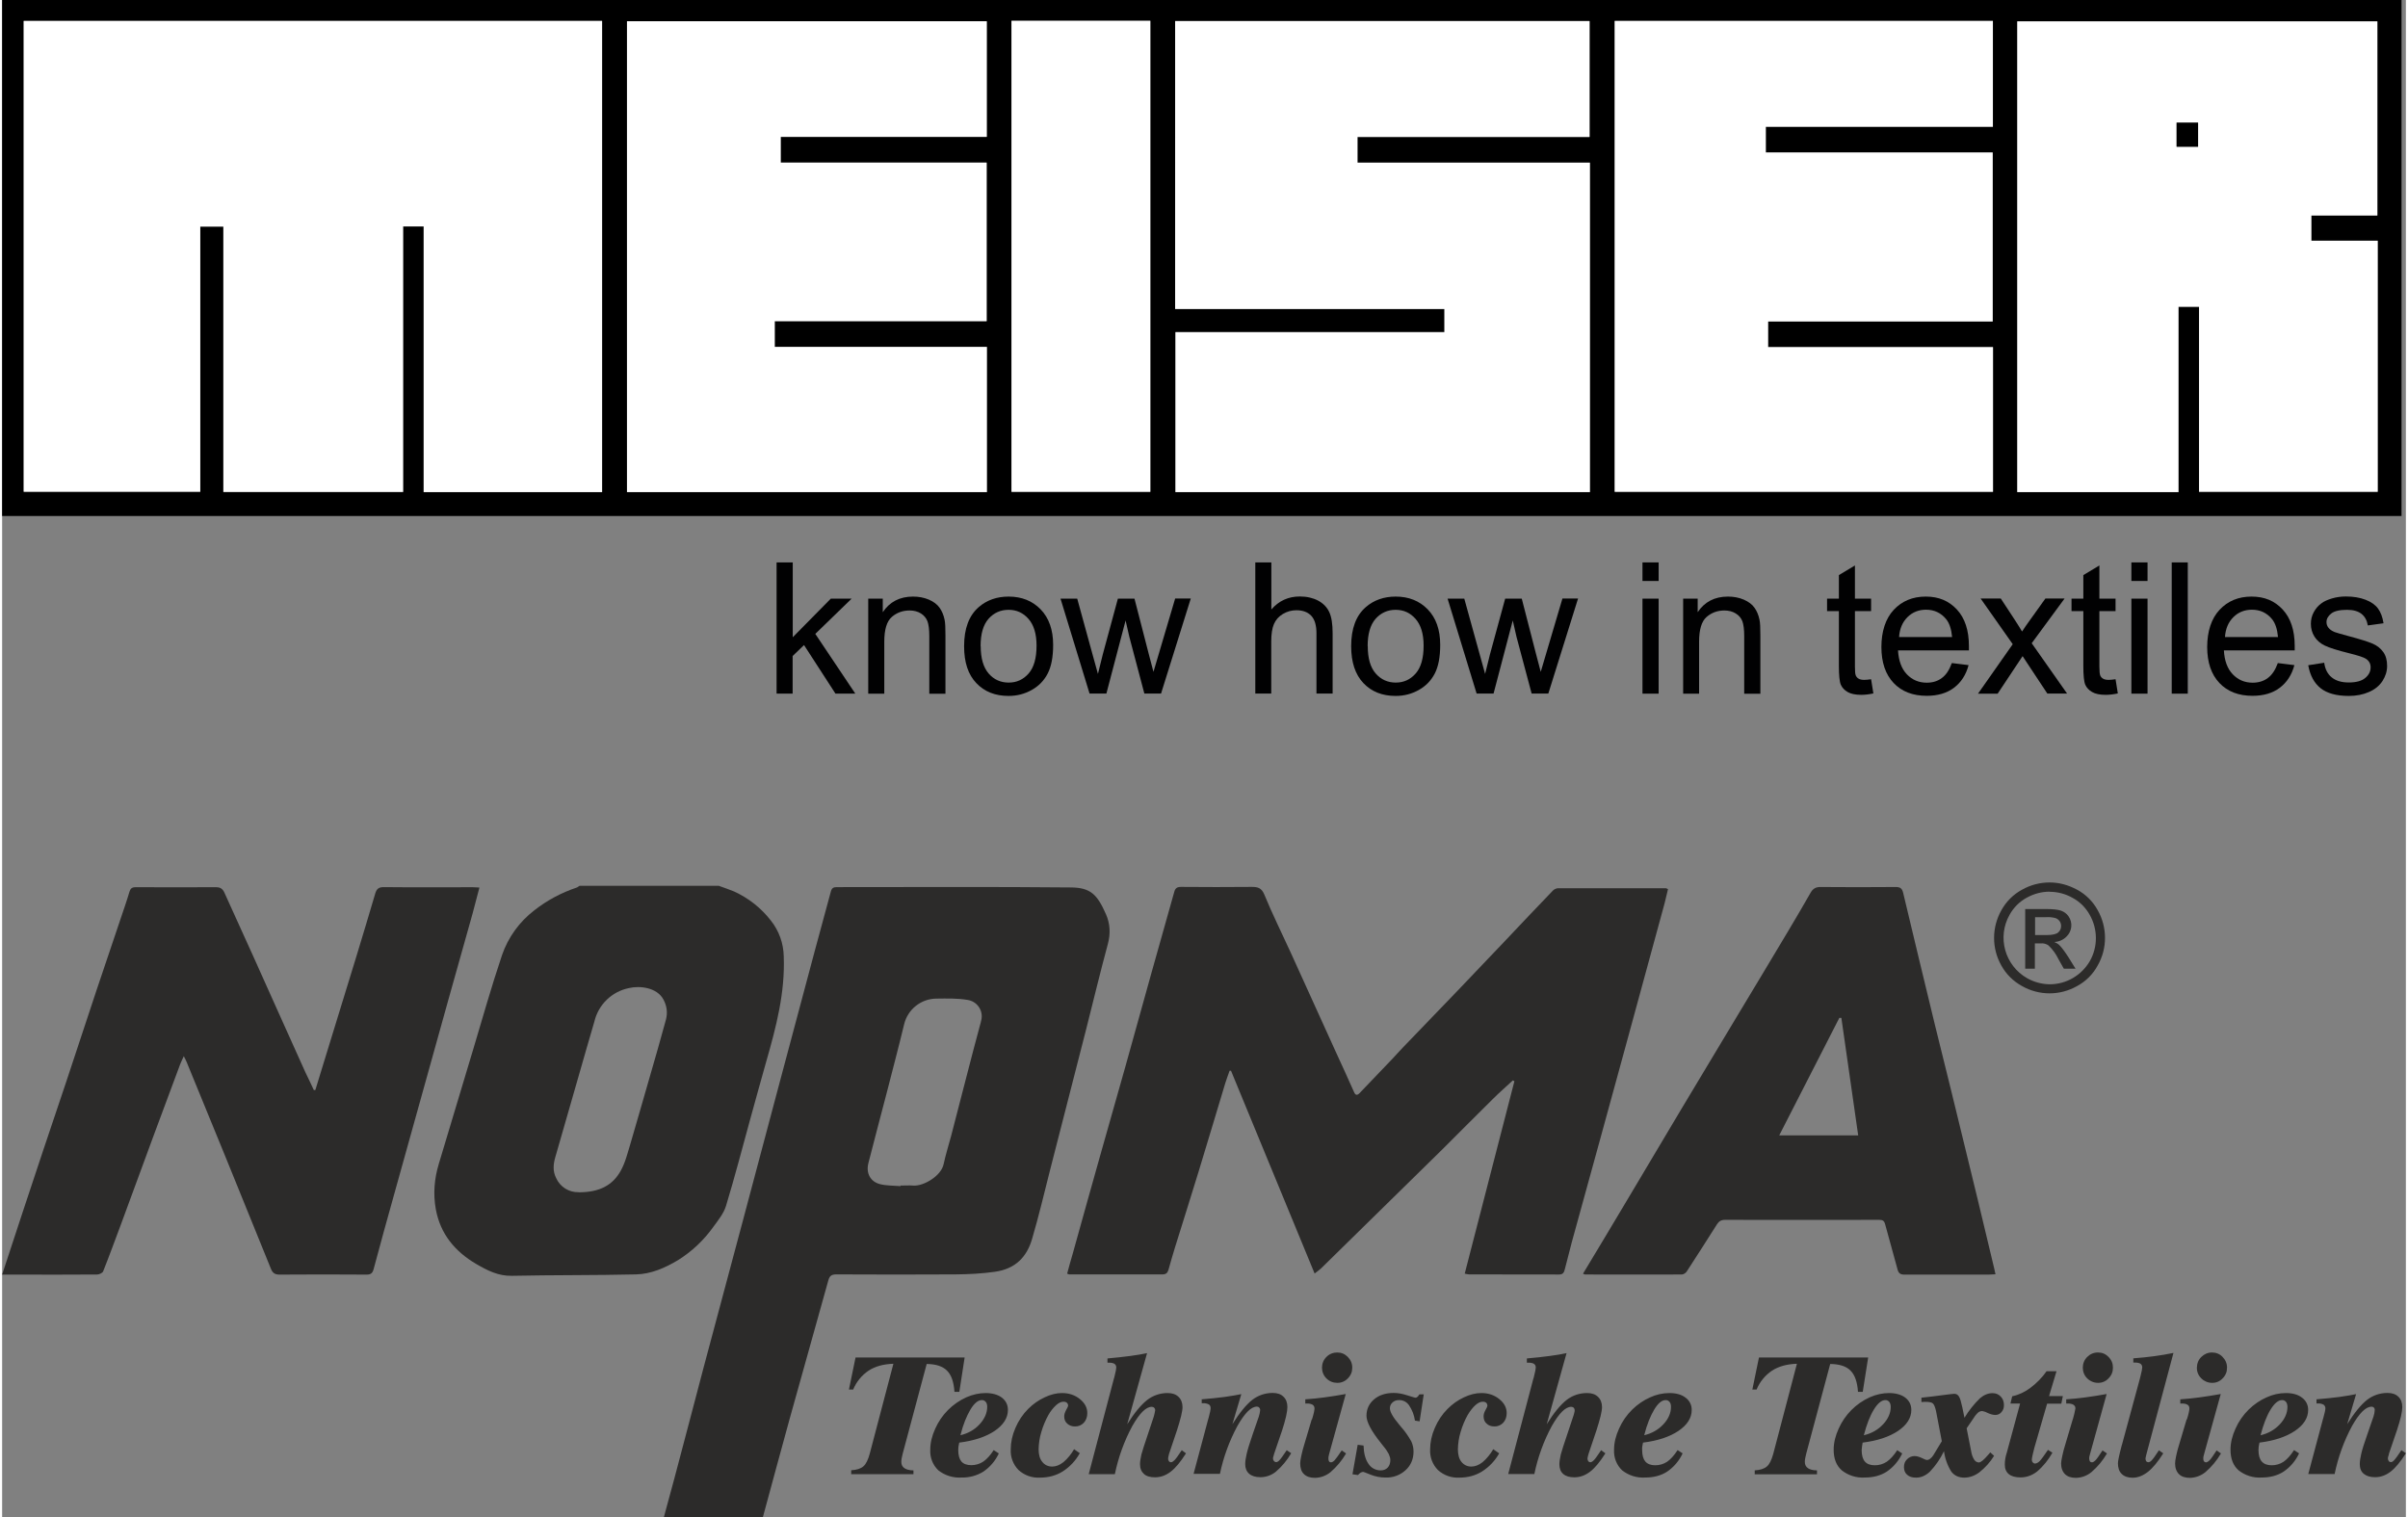 <?xml version="1.0" encoding="UTF-8"?>
<svg xmlns="http://www.w3.org/2000/svg" id="Ebene_1" data-name="Ebene 1" viewBox="0 0 221.64 139.88" width="300" height="189">
  <rect x="0" y="0" width="221.64" height="139.88" fill="#808080" stroke="none"/>
  <defs>
    <style>
      .cls-1, .cls-2, .cls-3, .cls-4, .cls-5, .cls-6 {
        stroke-width: 0px;
      }

      .cls-1, .cls-3 {
        fill: #2c2b2a;
      }

      .cls-1, .cls-5, .cls-6 {
        fill-rule: evenodd;
      }

      .cls-2 {
        fill: #010102;
      }

      .cls-4, .cls-6 {
        fill: #000;
      }

      .cls-5 {
        fill: #fff;
      }
    </style>
  </defs>
  <g>
    <g>
      <path class="cls-4" d="M0,47.58V0h221.24v47.58H0ZM1.99,1.93v43.42h16.28v-24.45h2.13v24.47h16.57v-24.49h1.9v24.5h16.45V1.93c-17.79,0-35.51,0-53.32,0ZM132.99,30.62h-24.8v14.75h38.21V15h-21.43v-2.37h21.4V1.94h-38.21v26.55h24.83c0,.73,0,1.32,0,2.13ZM148.69,1.93v43.42h34.88v-13.34h-20.74v-2.37h20.71v-15.58h-20.92v-2.37h20.94V1.93c-11.64,0-23.21,0-34.87,0ZM219.01,19.87V1.97h-33.2v43.4h14.86v-17.09h1.9v17.06h16.47v-23.15h-6.12v-2.33c2.04,0,4.02,0,6.09,0ZM71.24,29.62h19.53v-14.62h-18.99v-2.37h19V1.96h-33.17v43.41h33.18v-13.39h-19.56c0-.81,0-1.48,0-2.37ZM93.07,1.92v43.43h12.8V1.92c-4.3,0-8.52,0-12.8,0Z"/>
      <path class="cls-5" d="M1.99,1.93h53.33v43.45h-16.45v-24.5h-1.9v24.48h-16.57v-24.47h-2.13v24.45H1.99c0-14.42,0-28.87,0-43.41Z"/>
      <path class="cls-5" d="M132.99,30.62v-2.13h-24.83V1.94h38.21v10.69h-21.4v2.37h21.43v30.38h-38.21v-14.75c8.21,0,16.45,0,24.8,0Z"/>
      <path class="cls-5" d="M148.69,1.93h34.87v9.76h-20.94v2.37h20.92v15.58h-20.71v2.37h20.74v13.34h-34.88c0-14.42,0-28.87,0-43.42Z"/>
      <path class="cls-5" d="M219.01,19.87h-6.09v2.33h6.12v23.15h-16.47v-17.06h-1.9v17.09h-14.86V1.97h33.2c0,5.89,0,11.8,0,17.9ZM202.48,11.31h-1.98v2.22h1.98v-2.22Z"/>
      <path class="cls-5" d="M71.24,29.62v2.37h19.56v13.39h-33.18V1.96h33.17v10.66h-19v2.37h18.99v14.62c-6.46,0-12.94,0-19.53,0Z"/>
      <path class="cls-5" d="M93.07,1.92h12.8v43.43h-12.8V1.92Z"/>
      <path class="cls-6" d="M202.48,11.31v2.22h-1.98v-2.22h1.98Z"/>
    </g>
    <g>
      <path class="cls-2" d="M71.41,63.96v-12.1h1.49v6.9l3.51-3.56h1.92l-3.35,3.25,3.69,5.51h-1.83l-2.9-4.48-1.05,1.01v3.47h-1.49Z"/>
      <path class="cls-2" d="M79.86,63.96v-8.76h1.34v1.25c.64-.96,1.57-1.44,2.79-1.44.53,0,1.01.09,1.46.28.44.19.77.44.99.75.22.31.37.67.46,1.1.06.27.08.76.08,1.44v5.39h-1.49v-5.33c0-.6-.06-1.06-.17-1.36-.12-.3-.32-.54-.61-.72-.29-.18-.64-.27-1.04-.27-.63,0-1.18.2-1.64.6s-.69,1.16-.69,2.28v4.79h-1.48Z"/>
      <path class="cls-2" d="M88.7,59.58c0-1.62.45-2.82,1.35-3.6.75-.65,1.67-.97,2.76-.97,1.21,0,2.19.4,2.95,1.18.76.79,1.15,1.88,1.15,3.27,0,1.13-.17,2.01-.51,2.66-.34.65-.83,1.15-1.48,1.51-.65.36-1.35.54-2.12.54-1.23,0-2.22-.39-2.97-1.18-.76-.79-1.13-1.92-1.13-3.4ZM90.23,59.58c0,1.12.25,1.96.73,2.52s1.11.84,1.85.84,1.35-.28,1.84-.84c.49-.56.73-1.42.73-2.57,0-1.08-.25-1.9-.74-2.46s-1.1-.84-1.84-.84-1.36.28-1.85.83c-.49.56-.73,1.4-.73,2.52Z"/>
      <path class="cls-2" d="M100.27,63.96l-2.68-8.76h1.54l1.39,5.06.52,1.88c.02-.09.17-.69.45-1.81l1.39-5.13h1.53l1.31,5.08.44,1.67.5-1.69,1.5-5.07h1.44l-2.74,8.76h-1.54l-1.39-5.25-.34-1.49-1.77,6.74h-1.55Z"/>
      <path class="cls-2" d="M115.55,63.96v-12.1h1.48v4.34c.69-.8,1.57-1.2,2.62-1.2.65,0,1.21.13,1.69.38.48.26.82.61,1.03,1.06s.31,1.1.31,1.96v5.55h-1.49v-5.55c0-.74-.16-1.28-.48-1.62-.32-.34-.78-.51-1.37-.51-.44,0-.85.11-1.24.34s-.66.54-.83.93-.25.93-.25,1.62v4.79h-1.49Z"/>
      <path class="cls-2" d="M124.39,59.58c0-1.62.45-2.82,1.35-3.6.75-.65,1.67-.97,2.76-.97,1.21,0,2.19.4,2.95,1.18s1.15,1.88,1.15,3.27c0,1.13-.17,2.01-.51,2.66-.34.65-.83,1.15-1.48,1.51-.65.36-1.35.54-2.12.54-1.23,0-2.22-.39-2.97-1.18-.75-.79-1.13-1.92-1.13-3.4ZM125.92,59.58c0,1.12.24,1.96.73,2.52.49.56,1.11.84,1.85.84s1.35-.28,1.84-.84c.49-.56.73-1.42.73-2.57,0-1.08-.25-1.9-.74-2.46s-1.1-.84-1.84-.84-1.36.28-1.85.83c-.49.56-.73,1.4-.73,2.52Z"/>
      <path class="cls-2" d="M135.96,63.96l-2.68-8.76h1.54l1.4,5.06.52,1.88c.02-.09.17-.69.45-1.81l1.4-5.13h1.53l1.31,5.08.44,1.67.5-1.69,1.5-5.07h1.44l-2.74,8.76h-1.54l-1.4-5.25-.34-1.49-1.77,6.74h-1.55Z"/>
      <path class="cls-2" d="M151.25,53.57v-1.71h1.49v1.71h-1.49ZM151.25,63.96v-8.76h1.49v8.76h-1.49Z"/>
      <path class="cls-2" d="M155,63.96v-8.76h1.34v1.25c.64-.96,1.57-1.44,2.79-1.44.53,0,1.01.09,1.46.28.44.19.77.44.99.75.22.31.37.67.46,1.1.06.27.08.76.08,1.44v5.39h-1.49v-5.33c0-.6-.06-1.06-.17-1.36-.12-.3-.32-.54-.62-.72-.29-.18-.64-.27-1.04-.27-.63,0-1.18.2-1.64.6-.46.4-.69,1.16-.69,2.28v4.79h-1.49Z"/>
      <path class="cls-2" d="M172.33,62.63l.21,1.31c-.42.09-.79.13-1.12.13-.54,0-.96-.09-1.25-.26-.3-.17-.51-.4-.63-.67-.12-.28-.18-.86-.18-1.75v-5.04h-1.09v-1.15h1.09v-2.17l1.48-.89v3.06h1.49v1.15h-1.49v5.12c0,.42.02.69.08.82s.14.22.26.29c.12.07.29.11.51.11.16,0,.38-.02.65-.06Z"/>
      <path class="cls-2" d="M179.78,61.14l1.54.19c-.24.9-.69,1.59-1.35,2.09-.65.49-1.49.74-2.51.74-1.28,0-2.3-.39-3.05-1.18-.75-.79-1.13-1.9-1.13-3.32s.38-2.62,1.14-3.43,1.74-1.22,2.95-1.22,2.13.4,2.87,1.19c.74.8,1.11,1.92,1.11,3.37,0,.09,0,.22,0,.4h-6.54c.06.96.33,1.7.82,2.21s1.1.77,1.83.77c.54,0,1.01-.14,1.39-.43.39-.28.69-.74.92-1.37ZM174.91,58.74h4.89c-.07-.74-.25-1.29-.56-1.66-.47-.57-1.09-.86-1.84-.86-.68,0-1.26.23-1.72.69s-.72,1.07-.77,1.83Z"/>
      <path class="cls-2" d="M182.19,63.96l3.2-4.56-2.96-4.21h1.86l1.35,2.06c.25.39.46.72.61.98.24-.36.46-.69.67-.97l1.48-2.07h1.77l-3.03,4.12,3.26,4.64h-1.82l-1.8-2.72-.48-.73-2.3,3.46h-1.8Z"/>
      <path class="cls-2" d="M194.87,62.63l.21,1.31c-.42.09-.79.13-1.12.13-.54,0-.96-.09-1.25-.26-.3-.17-.51-.4-.63-.67s-.18-.86-.18-1.75v-5.04h-1.09v-1.15h1.09v-2.17l1.48-.89v3.06h1.49v1.15h-1.49v5.12c0,.42.03.69.08.82.05.12.14.22.26.29.12.07.29.11.51.11.16,0,.38-.02.65-.06Z"/>
      <path class="cls-2" d="M196.33,53.57v-1.71h1.49v1.71h-1.49ZM196.33,63.96v-8.76h1.49v8.76h-1.49Z"/>
      <path class="cls-2" d="M200.05,63.96v-12.1h1.48v12.1h-1.48Z"/>
      <path class="cls-2" d="M209.83,61.14l1.53.19c-.24.9-.69,1.59-1.35,2.09-.65.49-1.49.74-2.51.74-1.28,0-2.3-.39-3.05-1.18-.75-.79-1.13-1.9-1.13-3.32s.38-2.62,1.14-3.43c.76-.81,1.74-1.22,2.95-1.22s2.13.4,2.87,1.19c.74.8,1.11,1.92,1.11,3.37,0,.09,0,.22,0,.4h-6.53c.05.96.33,1.7.82,2.21s1.1.77,1.83.77c.54,0,1.01-.14,1.4-.43s.69-.74.92-1.37ZM204.96,58.74h4.89c-.07-.74-.25-1.29-.56-1.66-.47-.57-1.09-.86-1.84-.86-.68,0-1.26.23-1.72.69s-.72,1.07-.77,1.83Z"/>
      <path class="cls-2" d="M212.64,61.34l1.47-.23c.08.59.31,1.04.69,1.35.38.31.9.47,1.58.47s1.19-.14,1.52-.42c.33-.28.49-.6.49-.98,0-.34-.15-.6-.44-.79-.2-.13-.71-.3-1.52-.5-1.09-.27-1.85-.51-2.26-.71-.42-.2-.74-.48-.96-.83-.22-.35-.33-.75-.33-1.18,0-.39.09-.75.27-1.08.18-.33.42-.61.73-.83.23-.17.55-.31.95-.43.4-.12.83-.18,1.28-.18.69,0,1.29.1,1.81.3.52.2.9.47,1.15.81.25.34.42.79.51,1.36l-1.45.2c-.07-.45-.26-.8-.57-1.06-.32-.25-.76-.38-1.34-.38-.68,0-1.17.11-1.46.34-.29.23-.44.49-.44.79,0,.19.06.37.18.52.12.16.31.29.57.4.15.06.59.18,1.31.38,1.05.28,1.78.51,2.2.69.41.18.74.44.98.78.24.34.35.76.35,1.27s-.15.96-.43,1.4c-.29.44-.71.78-1.25,1.01-.54.24-1.16.36-1.85.36-1.14,0-2.01-.24-2.6-.71-.59-.47-.97-1.17-1.14-2.1Z"/>
    </g>
  </g>
  <g>
    <g>
      <path class="cls-1" d="M66.11,81.69c.46.17.93.32,1.38.51,1.33.61,2.49,1.52,3.39,2.68.75.94,1.17,2.11,1.19,3.31.13,3.34-.7,6.51-1.61,9.68-.5,1.74-.97,3.5-1.46,5.25-.74,2.69-1.44,5.39-2.25,8.06-.21.7-.72,1.33-1.16,1.93-.87,1.23-1.98,2.28-3.26,3.08-1.2.72-2.49,1.29-3.89,1.32-3.81.09-7.62.05-11.43.13-1.27.03-2.3-.51-3.31-1.1-1.94-1.14-3.29-2.75-3.71-5.03-.26-1.43-.14-2.83.28-4.21l3.16-10.52c.87-2.91,1.69-5.82,2.66-8.7.56-1.64,1.6-3.08,2.98-4.14,1.17-.92,2.5-1.63,3.91-2.1.09-.03.17-.11.26-.16h12.87ZM53.16,109.94c1.96,0,3.14-.67,3.87-1.97.43-.76.64-1.65.9-2.5.6-2.04,1.18-4.08,1.77-6.12.51-1.77,1.03-3.55,1.51-5.34.16-.62.09-1.24-.23-1.84-.59-1.12-2.18-1.3-3.19-1.06-1.57.32-2.81,1.52-3.18,3.08-.48,1.62-.94,3.25-1.41,4.88l-2.2,7.65c-.18.63-.24,1.27.08,1.9.36.82,1.19,1.34,2.08,1.31Z"/>
      <path class="cls-3" d="M101.78,84.3c-.8-1.82-1.42-2.45-3.21-2.47-7.16-.07-14.32-.03-21.48-.03h-.15c-.3,0-.45.1-.53.42-.49,1.84-1,3.67-1.49,5.5l-3.3,12.36-3.29,12.37c-1.21,4.54-2.43,9.07-3.64,13.61-.91,3.42-1.79,6.86-2.71,10.28l-.96,3.54h9.13c.83-3.04,1.64-6.08,2.48-9.11,1.18-4.23,2.37-8.45,3.54-12.67.12-.46.3-.59.76-.59,3.66.02,7.31.02,10.97,0,1.21-.01,2.43-.07,3.63-.24,1.93-.27,2.96-1.39,3.44-3.04.62-2.1,1.12-4.24,1.66-6.36l3.33-12.99c.66-2.61,1.29-5.23,1.99-7.82.26-.96.22-1.87-.17-2.76h0ZM90.26,94.18c-.95,3.5-1.83,7.03-2.75,10.54-.23.87-.51,1.74-.7,2.63-.22,1.08-1.85,2.04-2.79,1.97-.39-.03-.79,0-1.18,0v.05c-.63-.05-1.28-.03-1.89-.18-.92-.24-1.31-1.04-1.07-1.96.56-2.19,1.14-4.37,1.71-6.56.53-2.07,1.08-4.14,1.58-6.22.33-1.38,1.56-2.36,2.98-2.37.95-.01,1.93-.04,2.86.12.84.12,1.42.89,1.3,1.73-.01.09-.03.17-.06.25h0Z"/>
      <path class="cls-1" d="M153.6,82c-.11.43-.2.87-.31,1.29l-3.46,12.69-2.44,8.91-2.66,9.66c-.22.82-.42,1.66-.64,2.48-.07.28-.15.49-.53.49-2.77-.01-5.54,0-8.3-.01-.1,0-.2-.03-.4-.07l4.58-17.74-.14-.08c-.62.58-1.26,1.13-1.86,1.73-1.55,1.53-3.08,3.08-4.62,4.61l-5.42,5.32-5.8,5.69c-.15.14-.33.26-.58.46l-7.71-18.7h-.13c-.13.37-.27.74-.39,1.12-.83,2.74-1.64,5.48-2.48,8.22-.71,2.33-1.45,4.64-2.17,6.97-.21.69-.41,1.37-.6,2.06-.09.29-.24.41-.56.41h-8.6s-.07-.03-.18-.07c.17-.62.34-1.26.53-1.89.85-3.05,1.7-6.11,2.56-9.15l2.28-8.05,2.41-8.66,2.1-7.46c.09-.33.26-.45.61-.45,2.18.02,4.36.02,6.54,0,.56,0,.89.09,1.15.7.74,1.8,1.61,3.55,2.42,5.32l4.14,9.12c.58,1.26,1.16,2.52,1.72,3.79.13.3.29.3.5.09,1.03-1.07,2.06-2.15,3.09-3.23.29-.31.57-.63.87-.94l5.13-5.33,4.25-4.46c1.5-1.58,2.98-3.16,4.49-4.72.11-.12.32-.22.49-.22h9.94s.07.03.2.09h0ZM16.75,97.39c-.16.35-.26.55-.34.76-.82,2.21-1.65,4.43-2.47,6.64l-2.97,8.07c-.55,1.46-1.08,2.93-1.66,4.38-.06.14-.36.28-.55.28-2.35.02-4.71.01-7.05.01H0c1.23-3.77,2.48-7.53,3.73-11.29l2.19-6.52,2.76-8.34c.74-2.21,1.49-4.41,2.23-6.62.28-.84.58-1.68.83-2.53.09-.3.24-.42.54-.42,2.49,0,4.98.01,7.47,0,.38,0,.59.16.74.49.87,1.94,1.75,3.87,2.63,5.8l2.67,5.95,2.17,4.82c.26.55.53,1.09.78,1.64h.14s.61-1.99.61-1.99l3.18-10.35c.59-1.93,1.17-3.87,1.74-5.8.12-.39.3-.57.76-.57,2.75.03,5.5.01,8.24.01.18,0,.36.02.6.03-.22.85-.43,1.64-.64,2.43-.72,2.59-1.46,5.17-2.18,7.76l-2.29,8.22-2.72,9.76c-.66,2.34-1.3,4.68-1.93,7.03-.1.36-.26.49-.64.49-2.68-.02-5.36-.02-8.03,0-.41,0-.63-.14-.78-.5-1.41-3.47-2.82-6.95-4.23-10.42l-3.56-8.69c-.05-.13-.12-.25-.26-.53h0ZM145.77,117.44c1.37-2.28,2.72-4.51,4.04-6.74l5.02-8.43,5.18-8.63c1.56-2.59,3.12-5.18,4.67-7.78.7-1.17,1.39-2.35,2.07-3.54.22-.39.49-.54.95-.53,2.3.02,4.6.02,6.9,0,.41,0,.59.12.69.55.96,4.03,1.93,8.07,2.91,12.1l1.54,6.23c.81,3.31,1.62,6.62,2.42,9.93l1.52,6.35.12.55c-.24,0-.43.03-.63.03h-7.78c-.38,0-.54-.14-.63-.51-.37-1.39-.77-2.77-1.14-4.15-.09-.31-.23-.39-.55-.39-4.73.01-9.47.01-14.21,0-.35,0-.56.13-.74.41-.92,1.46-1.86,2.92-2.8,4.37-.09.13-.3.26-.45.26-2.97.01-5.94,0-8.91,0-.05,0-.09-.03-.21-.08h0ZM169.59,93.86h-.19s-5.54,10.83-5.54,10.83h7.28l-1.55-10.83Z"/>
    </g>
    <path class="cls-1" d="M88.75,125.17l-.49,3.17h-.45c-.06-.9-.28-1.55-.68-1.95-.4-.41-1.03-.61-1.88-.62l-2.22,8.3c-.03.13-.06.27-.09.41-.02.11-.03.22-.03.33,0,.25.1.44.29.57.2.13.47.2.83.2v.35h-5.74v-.36c.51-.03.88-.15,1.12-.36.24-.2.43-.59.59-1.17l2.18-8.29c-.92.03-1.68.24-2.28.63-.64.43-1.14,1.04-1.43,1.75h-.39l.61-2.96s10.07,0,10.07,0Z"/>
    <path class="cls-1" d="M88.36,132.34c.72-.17,1.31-.51,1.77-1.01s.7-1.05.7-1.6c0-.2-.04-.35-.13-.46-.09-.11-.23-.18-.37-.17-.34,0-.7.29-1.05.88s-.67,1.37-.92,2.36ZM91.9,134.02c-.32.68-.81,1.26-1.43,1.68-.6.37-1.3.56-2.01.54-.77.05-1.53-.19-2.13-.66-.52-.49-.79-1.19-.75-1.91,0-.62.15-1.26.46-1.94.57-1.28,1.59-2.31,2.87-2.89.6-.26,1.19-.39,1.78-.39s1.12.14,1.49.42c.37.29.56.66.56,1.14,0,.73-.41,1.38-1.22,1.93-.82.55-1.91.91-3.27,1.08-.03.12-.05.25-.07.37-.01.1-.02.2-.02.3,0,.49.1.84.29,1.07.2.23.51.34.92.34.39,0,.77-.11,1.1-.33.32-.22.64-.57.96-1.06,0,0,.46.3.46.3ZM99.37,133.99c-.38.69-.92,1.27-1.58,1.69-.61.38-1.31.57-2.1.57-.72.04-1.43-.21-1.97-.7-.5-.51-.76-1.2-.72-1.91,0-.64.14-1.31.43-1.97.28-.66.68-1.26,1.18-1.76.44-.44.96-.81,1.53-1.07.55-.26,1.08-.39,1.59-.39.64,0,1.2.19,1.65.56.46.37.68.8.68,1.29,0,.36-.11.66-.32.89-.21.22-.5.35-.81.34-.27.01-.53-.08-.72-.26-.19-.16-.28-.39-.28-.67,0-.19.07-.38.18-.59.12-.2.18-.34.18-.39,0-.11-.04-.21-.12-.28-.1-.07-.21-.1-.33-.09-.2,0-.42.11-.66.32-.28.26-.51.56-.7.89-.28.5-.5,1.03-.66,1.58-.16.52-.24,1.06-.25,1.6,0,.49.11.89.34,1.16.22.28.53.43.91.43.34,0,.68-.13,1.03-.4.4-.34.73-.75.99-1.2l.56.39h0ZM102.52,127.11l.06-.24c.1-.39.15-.66.15-.77,0-.15-.05-.26-.16-.34-.11-.07-.28-.11-.52-.11h-.13v-.39c.71-.06,1.41-.14,2.11-.23.64-.09,1.15-.17,1.54-.26l-1.83,6.56c.66-1.06,1.28-1.8,1.84-2.24.54-.42,1.2-.64,1.88-.64.43,0,.76.11,1.01.35.24.23.37.55.37.95,0,.2-.05.46-.13.82-.11.44-.24.88-.38,1.31l-.73,2.17c-.04.14-.07.29-.09.43,0,.09.02.18.07.25.04.06.12.1.2.1.1,0,.2-.07.33-.2s.35-.44.66-.91l.39.29c-.5.79-.97,1.36-1.42,1.7s-.92.51-1.44.51c-.45,0-.79-.1-1.02-.31s-.36-.51-.36-.9c0-.24.05-.53.13-.9.1-.35.29-.97.59-1.84l.54-1.62c.06-.2.11-.41.14-.62,0-.08-.03-.16-.09-.22-.06-.06-.15-.09-.23-.09-.53,0-1.12.59-1.79,1.77-.75,1.39-1.29,2.89-1.61,4.44h-2.41l2.33-8.84h0ZM110.6,129.03c.78-.07,1.48-.13,2.12-.22.64-.09,1.15-.18,1.54-.26l-.82,2.77c.66-1.05,1.27-1.8,1.83-2.24.54-.42,1.2-.64,1.88-.64.43,0,.76.11,1,.35.24.23.36.55.36.95,0,.2-.04.49-.12.85-.1.43-.22.86-.36,1.28l-.74,2.17s-.02.05-.02.08c-.06.19-.09.31-.09.35,0,.1.03.18.09.25.05.06.12.1.2.1.1,0,.2-.06.31-.18.12-.12.34-.43.67-.92l.41.28c-.37.64-.85,1.22-1.41,1.7-.4.33-.91.51-1.43.51-.45,0-.8-.11-1.04-.32s-.36-.51-.36-.89c0-.26.05-.58.14-.97.09-.39.28-.99.55-1.78l.56-1.62c.07-.2.11-.41.13-.62,0-.08-.03-.16-.09-.22-.05-.06-.13-.09-.21-.09-.53,0-1.12.59-1.79,1.77-.75,1.39-1.3,2.88-1.62,4.43h-2.43l1.35-5.05.04-.13c.13-.46.18-.76.18-.88,0-.15-.05-.26-.16-.34-.16-.08-.33-.12-.51-.11h-.15v-.39h0ZM123.1,124.71c.38,0,.7.13.98.41.27.28.41.6.41.99s-.13.71-.41.99c-.25.27-.61.42-.98.41-.37,0-.73-.14-.99-.41-.27-.26-.41-.62-.41-.99,0-.37.14-.73.41-.99.26-.27.62-.41.99-.41ZM120.78,130.88c.08-.26.14-.49.18-.66.03-.16.05-.28.05-.35,0-.14-.06-.26-.17-.34-.16-.09-.34-.12-.53-.11h-.15v-.39c.6-.04,1.19-.1,1.77-.18.66-.09,1.31-.19,1.96-.31l-1.53,5.52c-.02.09-.04.18-.06.27,0,.05-.01.11-.01.16,0,.11.02.2.06.26.04.06.11.09.18.09.1,0,.22-.07.34-.2s.34-.44.65-.9l.4.28c-.38.65-.86,1.23-1.43,1.72-.4.33-.91.52-1.43.53-.44,0-.78-.11-1.02-.34s-.35-.56-.35-.99c0-.14.03-.37.1-.7.08-.36.17-.71.28-1.06l.68-2.29h0ZM131.08,128.58l-.38,2.48-.43-.07c-.07-.51-.26-.99-.55-1.42-.21-.3-.55-.48-.92-.47-.24,0-.45.07-.6.22-.16.14-.24.32-.24.54,0,.31.28.82.85,1.49.07.09.13.15.17.21.37.41.68.86.95,1.34.14.3.21.62.21.94,0,.69-.24,1.27-.73,1.72-.51.47-1.18.71-1.87.68-.46,0-.92-.09-1.35-.26-.44-.18-.66-.26-.68-.26-.08,0-.16.02-.23.06-.1.06-.19.14-.26.23l-.51-.07.48-2.72.54.07c.02.71.17,1.28.45,1.68.25.39.68.62,1.14.61.26,0,.48-.09.64-.26s.24-.41.24-.69c0-.16-.05-.34-.14-.55-.11-.2-.26-.45-.49-.72-.09-.11-.17-.22-.26-.33-.87-1.09-1.31-1.92-1.31-2.49,0-.61.24-1.12.7-1.51.46-.39,1.06-.59,1.81-.59.38,0,.8.07,1.25.22.46.14.7.22.74.22.07,0,.14-.02.19-.07.05-.05.12-.12.19-.24h.44ZM138.05,133.99c-.38.69-.93,1.27-1.59,1.69-.61.38-1.31.57-2.1.57-.72.04-1.43-.21-1.97-.7-.5-.51-.76-1.2-.72-1.91,0-.64.14-1.31.43-1.97.28-.66.68-1.26,1.18-1.76.44-.44.95-.81,1.52-1.07.55-.26,1.08-.39,1.6-.39.64,0,1.2.19,1.65.56.46.37.68.8.68,1.29,0,.36-.11.66-.32.89-.21.22-.5.35-.81.34-.3,0-.55-.09-.72-.26-.19-.16-.28-.39-.28-.67,0-.19.06-.38.18-.59.12-.2.17-.34.17-.39,0-.11-.04-.21-.12-.28-.1-.07-.21-.1-.33-.09-.2,0-.42.11-.66.32-.24.22-.47.51-.7.89-.28.5-.5,1.03-.66,1.58-.16.52-.24,1.06-.25,1.6,0,.49.11.89.33,1.16.23.28.53.43.91.43.34,0,.68-.13,1.03-.4.4-.34.73-.75.99-1.2,0,0,.56.39.56.39ZM141.2,127.11l.06-.24c.1-.39.15-.66.15-.77,0-.15-.05-.26-.16-.34-.11-.07-.28-.11-.52-.11h-.14v-.39c.78-.07,1.48-.14,2.12-.23s1.15-.17,1.54-.26l-1.83,6.56c.66-1.06,1.27-1.8,1.83-2.24.54-.42,1.2-.64,1.89-.64.43,0,.76.11,1.01.35.24.23.37.55.37.95,0,.2-.05.46-.13.82-.11.44-.24.88-.38,1.31l-.73,2.17c-.03.09-.05.17-.07.26-.01.06-.02.11-.03.17,0,.1.02.18.07.25.04.06.12.1.2.1.09,0,.2-.07.33-.2s.34-.44.66-.91l.39.29c-.5.79-.97,1.36-1.42,1.7s-.92.51-1.45.51c-.44,0-.78-.1-1.02-.31s-.35-.51-.35-.9c0-.24.05-.53.13-.9.1-.35.29-.97.59-1.84l.54-1.62c.05-.14.09-.26.11-.37.03-.1.04-.18.04-.25,0-.08-.03-.16-.09-.22-.06-.06-.15-.09-.23-.09-.53,0-1.12.59-1.79,1.77-.75,1.39-1.29,2.88-1.61,4.43h-2.41l2.33-8.84h0ZM151.41,132.34c.72-.17,1.3-.51,1.77-1.01s.7-1.05.7-1.6c0-.2-.04-.35-.13-.46-.09-.11-.23-.18-.37-.17-.34,0-.7.29-1.05.88s-.67,1.37-.92,2.36ZM154.95,134.02c-.32.68-.81,1.26-1.43,1.68-.56.36-1.23.54-2.02.54-.77.05-1.52-.19-2.12-.66-.52-.49-.79-1.19-.75-1.91,0-.62.15-1.26.46-1.94.29-.66.71-1.26,1.22-1.76.48-.47,1.03-.85,1.64-1.12.56-.26,1.17-.4,1.79-.4.62,0,1.12.14,1.49.43.37.28.56.66.56,1.13,0,.74-.41,1.38-1.22,1.93-.82.55-1.91.91-3.27,1.08-.03.12-.05.25-.07.37-.01.1-.02.2-.01.3,0,.49.1.84.29,1.07.2.23.51.35.92.35.39,0,.77-.11,1.1-.33.32-.22.64-.58.96-1.07l.46.3h0ZM172.06,125.17l-.5,3.17h-.44c-.06-.9-.28-1.55-.68-1.95-.39-.41-1.03-.61-1.88-.62l-2.22,8.3c-.03.13-.06.27-.09.41-.02.11-.03.22-.03.33,0,.25.1.44.29.57s.47.2.83.2v.36h-5.74v-.36c.51-.03.88-.15,1.12-.36.24-.2.43-.59.59-1.17l2.18-8.3c-.92.03-1.68.24-2.29.63-.64.43-1.14,1.04-1.43,1.75h-.39l.61-2.96h10.08Z"/>
    <path class="cls-1" d="M171.67,132.34c.72-.17,1.3-.51,1.77-1.01s.7-1.05.7-1.6c0-.2-.05-.35-.13-.46-.09-.11-.23-.18-.37-.17-.34,0-.7.29-1.06.88s-.66,1.37-.92,2.36h0ZM175.2,134.02c-.32.68-.81,1.26-1.43,1.68-.56.36-1.24.54-2.02.54-.77.05-1.52-.19-2.12-.66-.51-.45-.75-1.08-.75-1.91,0-.62.15-1.26.46-1.94.57-1.28,1.59-2.31,2.87-2.89.59-.26,1.19-.39,1.78-.39s1.12.14,1.49.42c.37.29.56.66.56,1.14,0,.73-.41,1.38-1.22,1.93-.82.55-1.91.91-3.27,1.08-.04.22-.07.45-.09.68,0,.49.1.84.3,1.07.2.23.51.34.92.34.39,0,.77-.11,1.1-.33.32-.22.64-.57.96-1.06l.46.3h0ZM176.95,128.88c.65-.07,1.29-.14,1.93-.23.67-.09,1.05-.13,1.12-.13.18,0,.33.08.43.25.11.16.2.49.31.99l.2.97c.4-.66.88-1.27,1.44-1.81.37-.31.75-.46,1.15-.46.31,0,.56.11.75.31.2.2.3.47.3.8,0,.26-.08.47-.23.64-.14.17-.34.26-.56.26-.22,0-.46-.07-.7-.18-.16-.09-.33-.15-.51-.18-.13,0-.26.04-.36.12-.17.15-.32.33-.43.52l-.65.95.42,2.13c.04.27.13.53.28.77.11.16.26.25.43.25s.46-.24.87-.72l.18-.21.35.32c-.36.59-.83,1.1-1.37,1.53-.44.32-.91.48-1.39.48s-.9-.18-1.18-.55c-.36-.57-.59-1.22-.68-1.89-.33.69-.76,1.32-1.29,1.88-.39.37-.82.56-1.27.56-.36,0-.63-.08-.83-.26-.2-.16-.3-.41-.3-.71s.09-.53.28-.72c.18-.19.44-.3.7-.3.21,0,.43.07.67.18.24.12.39.18.47.18.11,0,.22-.05.3-.12.11-.08.2-.18.29-.32l.78-1.29-.53-2.77c-.08-.35-.17-.59-.28-.7-.11-.11-.34-.16-.69-.16h-.16c-.07.02-.14.02-.22.01v-.39h0ZM189.42,126.46l-.68,2.27h1.27l-.14.7h-1.31l-1.18,4.08c-.07.28-.13.51-.17.7s-.06.33-.06.41c0,.09.03.17.09.23.05.06.12.1.2.1.13,0,.28-.07.43-.22.14-.14.4-.49.77-1.04l.41.26c-.37.66-.85,1.26-1.43,1.75-.46.35-.97.53-1.51.53-.47,0-.83-.1-1.08-.3-.24-.2-.37-.49-.37-.87,0-.38.06-.75.18-1.1l1.23-4.54h-.89l.16-.67c.61-.13,1.18-.4,1.68-.78.57-.43,1.08-.94,1.49-1.53h.92,0ZM193.25,124.71c.38,0,.7.13.97.41.28.28.41.6.41.99s-.13.71-.41.99c-.25.27-.6.42-.97.41-.37,0-.73-.15-.99-.41-.27-.26-.41-.62-.41-.99,0-.37.14-.73.41-.99.27-.27.6-.41.99-.41ZM190.93,130.88c.1-.33.18-.67.24-1.01,0-.15-.06-.26-.18-.34-.16-.09-.34-.12-.53-.11h-.14v-.39c.6-.04,1.19-.1,1.77-.18.66-.09,1.31-.19,1.96-.31l-1.53,5.52c-.02.09-.05.18-.07.27,0,.05-.01.11-.01.16,0,.11.03.2.07.26.04.06.11.09.18.09.1,0,.21-.07.34-.2s.34-.44.64-.9l.41.28c-.38.65-.86,1.23-1.43,1.72-.4.33-.91.52-1.43.53-.44,0-.78-.11-1.01-.34s-.36-.56-.36-.99c0-.14.04-.37.11-.7s.16-.68.28-1.06l.68-2.29h0ZM196.51,125.25c.65-.05,1.29-.11,1.94-.2.59-.08,1.18-.18,1.76-.3l-2.48,9.29c-.02.07-.04.13-.05.2-.02.08-.04.16-.05.24,0,.11.03.2.07.26.05.06.13.09.2.09.09,0,.2-.06.31-.18.12-.12.34-.43.66-.92l.4.28c-.5.79-.97,1.36-1.42,1.71s-.92.54-1.41.54c-.43,0-.77-.12-1-.35-.24-.23-.35-.56-.35-.99,0-.21.12-.78.36-1.68l.03-.09,1.64-6.05.06-.24c.1-.39.15-.66.15-.77,0-.15-.05-.26-.16-.34-.11-.07-.28-.11-.52-.11h-.14v-.39h0ZM203.77,124.71c.37,0,.72.14.97.41.27.28.41.6.41.99s-.13.71-.41.99c-.25.27-.6.42-.97.41-.37,0-.73-.15-.99-.41-.27-.26-.42-.61-.41-.99,0-.37.14-.73.41-.99.28-.27.6-.41.99-.41h0ZM201.45,130.88c.09-.26.14-.49.18-.66.04-.16.05-.28.05-.35,0-.15-.05-.26-.17-.34-.16-.09-.34-.12-.53-.11h-.14v-.39c.59-.04,1.19-.1,1.77-.18.66-.09,1.31-.19,1.96-.31l-1.53,5.52c-.03.09-.05.18-.07.27,0,.05-.01.11-.01.16,0,.11.02.2.07.26.04.06.1.09.18.09.1,0,.21-.07.34-.2s.34-.44.64-.9l.4.28c-.38.65-.86,1.23-1.43,1.72-.4.33-.91.52-1.43.53-.44,0-.78-.11-1.01-.34s-.36-.56-.36-.99c0-.14.03-.37.1-.7s.16-.68.28-1.06l.68-2.29h0ZM208.25,132.34c.72-.17,1.3-.51,1.77-1.01s.7-1.05.7-1.6c0-.2-.05-.35-.13-.46-.09-.11-.23-.18-.37-.17-.34,0-.7.29-1.06.88s-.66,1.37-.92,2.36h0ZM211.79,134.02c-.32.68-.81,1.26-1.43,1.68-.56.36-1.24.54-2.02.54-.77.05-1.52-.19-2.12-.66-.51-.45-.75-1.08-.75-1.91,0-.62.15-1.26.46-1.94.29-.66.71-1.26,1.22-1.76.48-.47,1.03-.85,1.64-1.12.56-.26,1.17-.4,1.79-.4.62,0,1.12.14,1.49.43.37.28.56.66.56,1.13,0,.74-.41,1.38-1.22,1.93-.82.55-1.91.91-3.27,1.08-.03.12-.05.25-.07.37-.01.1-.02.2-.02.3,0,.49.1.84.3,1.07.2.23.51.35.92.35.39,0,.77-.11,1.1-.33.32-.22.64-.58.96-1.07l.46.3h0ZM213.39,129.03c.78-.07,1.48-.13,2.12-.22.64-.09,1.15-.18,1.54-.26l-.82,2.77c.66-1.05,1.27-1.8,1.83-2.24.54-.42,1.2-.64,1.88-.64.43,0,.76.11,1.01.35.24.23.36.55.36.95,0,.2-.04.49-.12.85-.09.35-.2.79-.37,1.28l-.74,2.17s-.01.05-.01.08c-.07.19-.09.31-.09.35,0,.1.03.18.08.25s.12.1.2.1c.09,0,.2-.06.3-.18.12-.12.34-.43.67-.92l.41.28c-.49.79-.97,1.36-1.41,1.7s-.92.51-1.43.51c-.46,0-.8-.11-1.05-.32s-.36-.51-.36-.89c0-.26.05-.58.14-.97.09-.39.28-.99.56-1.78l.56-1.62c.07-.2.11-.41.12-.62.01-.15-.1-.29-.25-.3-.02,0-.03,0-.05,0-.53,0-1.12.59-1.79,1.77-.75,1.39-1.29,2.89-1.61,4.44h-2.43l1.35-5.05.04-.13c.13-.46.19-.76.19-.88,0-.14-.06-.26-.17-.34-.16-.08-.33-.12-.51-.11h-.14v-.39h0ZM188.79,81.37c.86,0,1.7.22,2.52.66.81.43,1.47,1.09,1.91,1.89.9,1.58.91,3.53,0,5.11-.43.8-1.09,1.46-1.89,1.89-1.58.9-3.51.9-5.09,0-.8-.44-1.46-1.09-1.9-1.89-.9-1.59-.89-3.53.01-5.11.44-.8,1.11-1.46,1.91-1.89.77-.43,1.64-.66,2.52-.66ZM188.79,82.22c-.72,0-1.42.18-2.1.55-.67.36-1.22.91-1.59,1.58-1.17,2.06-.44,4.68,1.62,5.85.64.36,1.35.55,2.08.56,1.53,0,2.93-.82,3.7-2.14.75-1.32.74-2.94-.01-4.26-.37-.67-.92-1.22-1.6-1.58-.64-.36-1.36-.55-2.1-.55ZM186.54,89.32v-5.5h1.9c.64,0,1.12.05,1.4.15.3.11.53.28.7.53.4.58.32,1.36-.18,1.85-.3.31-.71.49-1.14.51.2.08.36.18.47.29.22.22.49.58.82,1.09l.67,1.08h-1.08l-.49-.87c-.23-.48-.54-.91-.93-1.28-.21-.14-.46-.21-.72-.18h-.53v2.33h-.89ZM187.44,86.22h1.08c.51,0,.87-.08,1.05-.23.19-.16.28-.36.28-.61,0-.16-.05-.31-.13-.43-.09-.13-.22-.23-.37-.29-.29-.08-.59-.11-.89-.09h-1.01s0,1.66,0,1.66Z"/>
  </g>
</svg>
